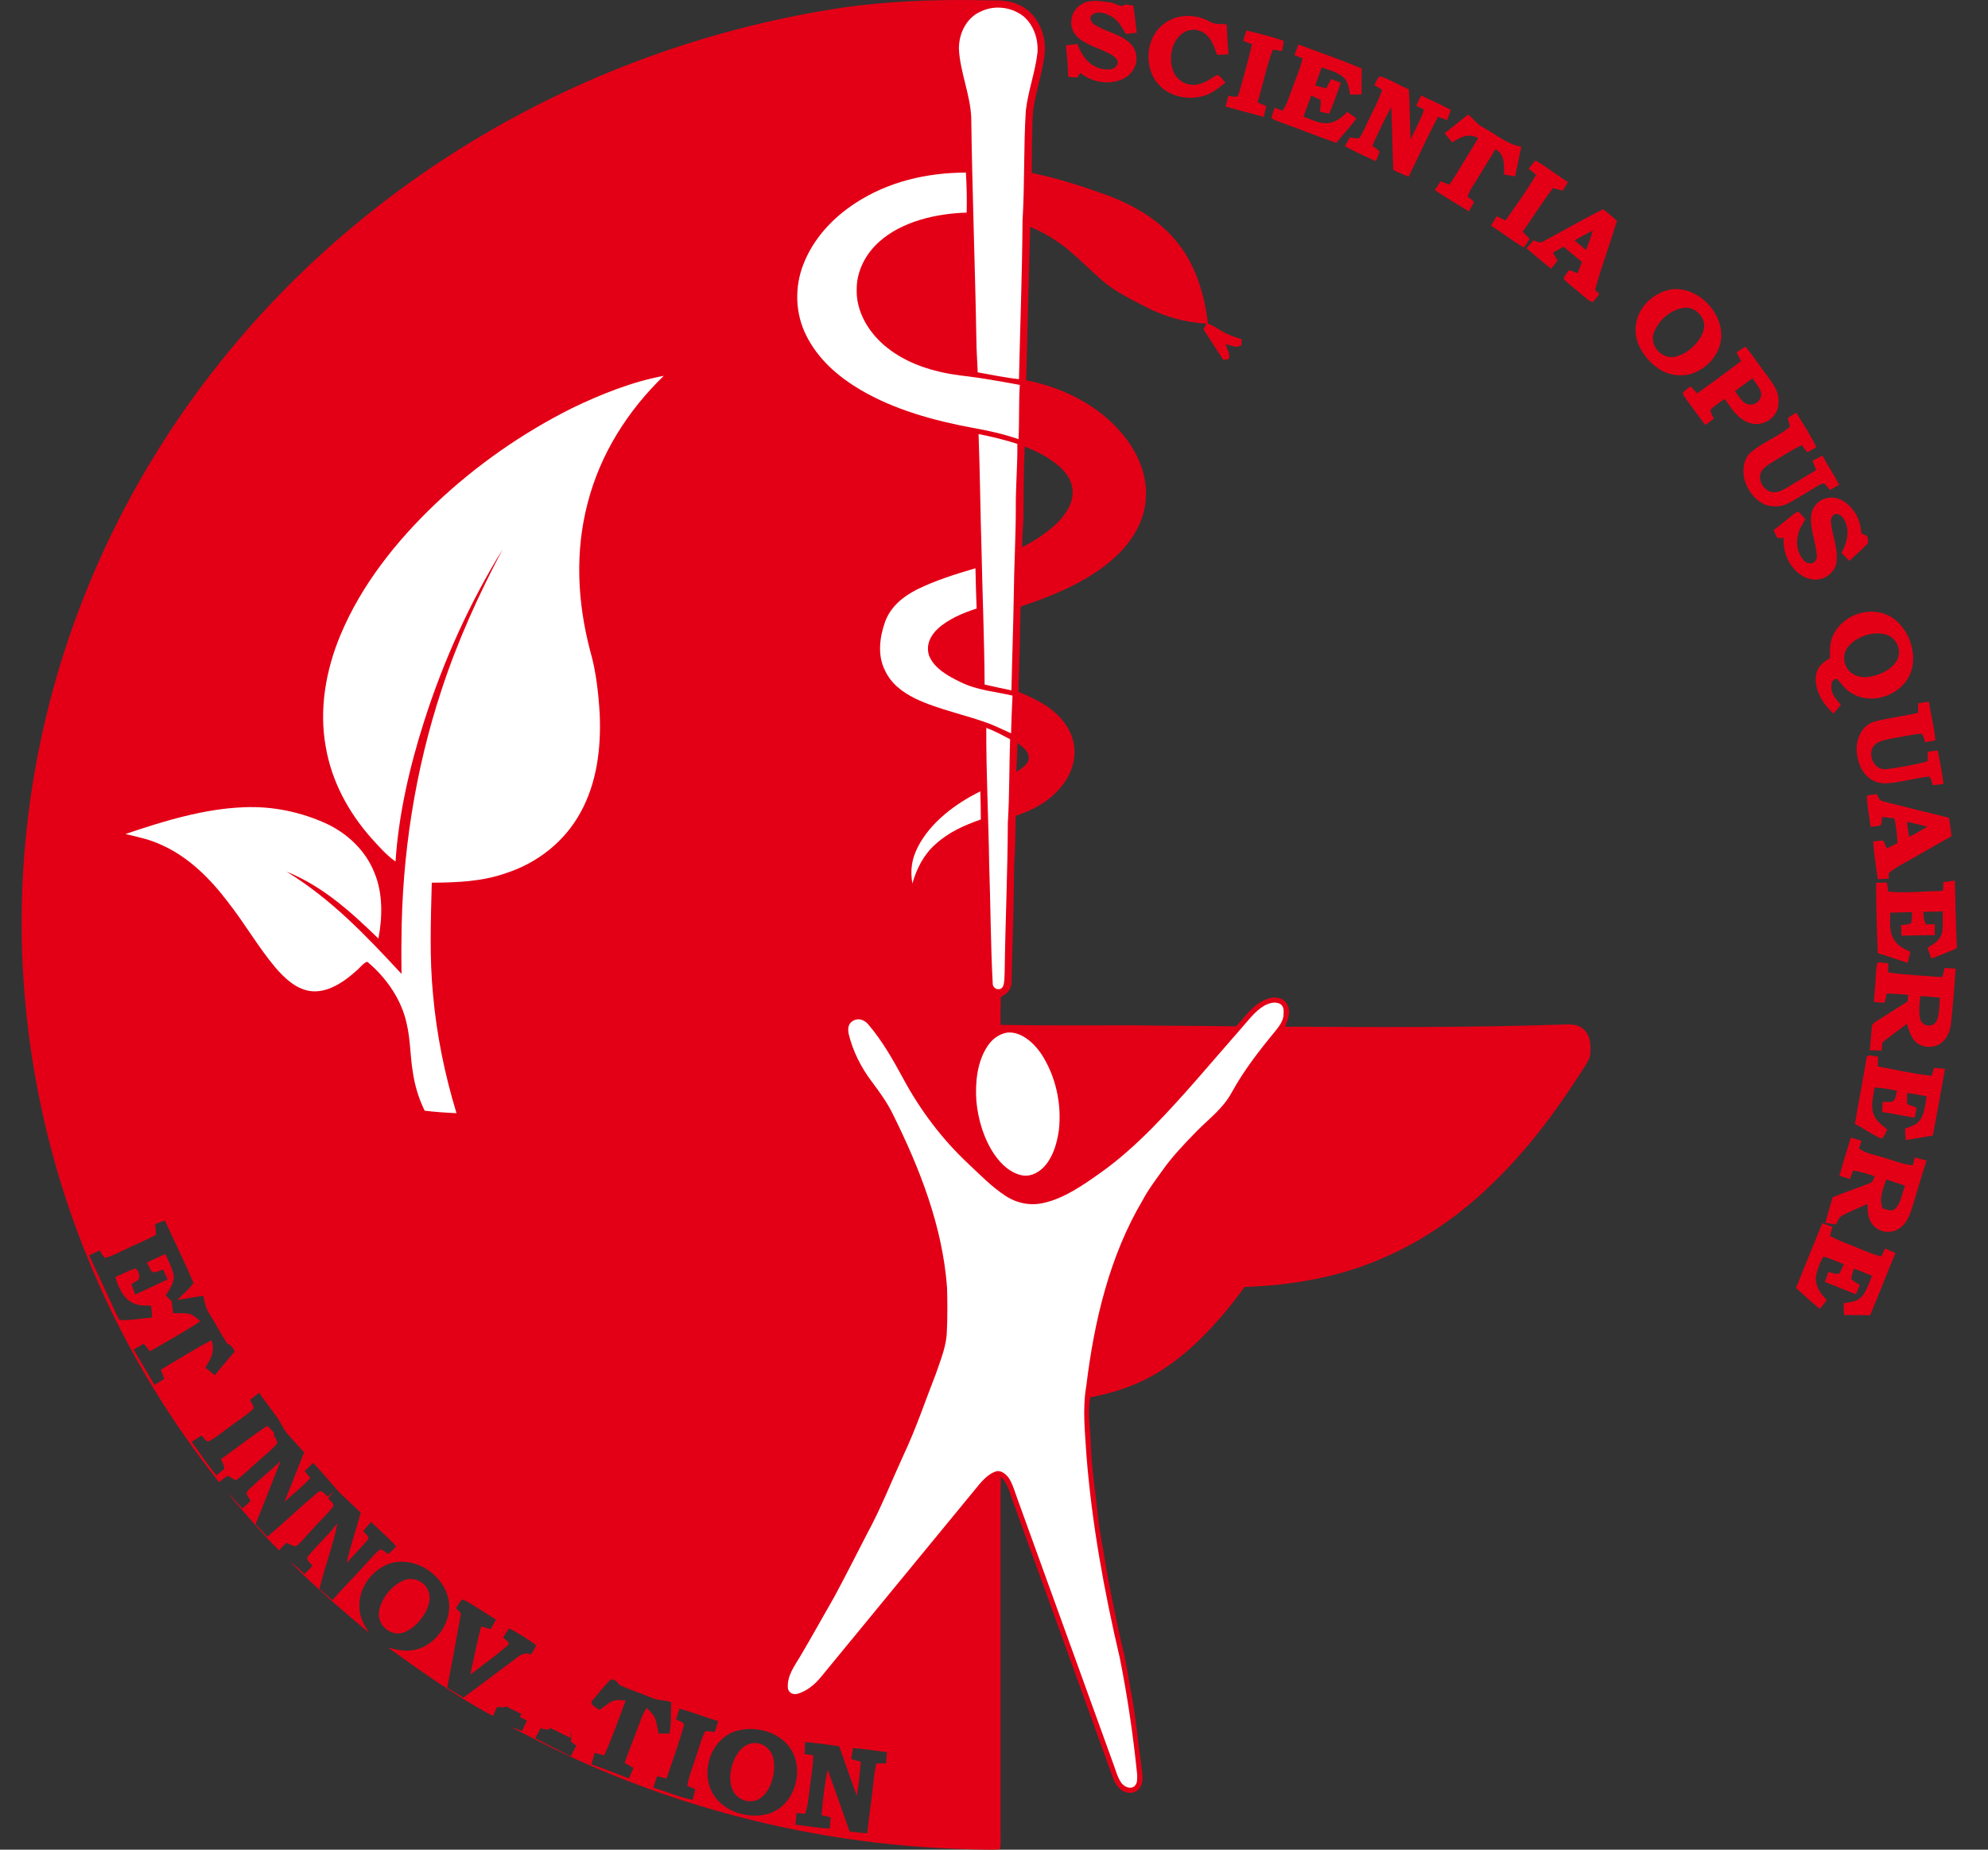 <?xml version="1.0" encoding="UTF-8"?> <svg xmlns="http://www.w3.org/2000/svg" width="43" height="40" viewBox="0 0 43 40" fill="none"><rect x="0" y="0" width="43" height="40" fill="#333333" stroke="none"/><g clip-path="url(#clip0_278_5668)"><path d="M34.252 22.257C34.111 22.132 33.953 22.156 33.779 22.157C31.781 22.224 29.788 22.214 27.796 22.202C27.864 22.033 27.936 21.855 27.822 21.687C27.706 21.536 27.503 21.554 27.348 21.626C27.076 21.756 26.937 21.983 26.736 22.195C26.013 22.181 25.29 22.188 24.567 22.173C23.591 22.172 22.617 22.181 21.643 22.164C21.64 21.963 21.64 21.762 21.646 21.561C21.785 21.49 21.875 21.402 21.879 21.238C21.903 20.378 21.927 19.519 21.938 18.658C21.966 18.32 21.96 17.983 21.968 17.645C22.301 17.528 22.608 17.382 22.855 17.124C23.093 16.884 23.258 16.56 23.24 16.215C23.224 15.888 23.051 15.609 22.808 15.399C22.575 15.197 22.309 15.081 22.029 14.96C22.05 14.346 22.065 13.731 22.075 13.117C22.856 12.858 23.7 12.508 24.274 11.896C24.544 11.598 24.742 11.24 24.78 10.833C24.831 10.337 24.645 9.86 24.346 9.472C23.828 8.796 23.021 8.385 22.197 8.224C22.224 7.11 22.253 6.02 22.283 4.906C22.635 5.05 22.955 5.259 23.236 5.514C23.437 5.69 23.626 5.879 23.828 6.055C24.093 6.29 24.437 6.458 24.751 6.622C25.175 6.845 25.617 6.97 26.095 7C26.073 7.041 26.052 7.082 26.031 7.123C26.174 7.342 26.315 7.562 26.458 7.781C26.494 7.778 26.531 7.774 26.568 7.769C26.631 7.679 26.535 7.534 26.512 7.443C26.626 7.463 26.745 7.543 26.851 7.461C26.858 7.422 26.859 7.38 26.855 7.337C26.695 7.284 26.54 7.235 26.398 7.142C26.312 7.087 26.223 7.035 26.128 6.998C26.053 6.381 25.873 5.754 25.479 5.262C25.07 4.73 24.432 4.384 23.808 4.173C23.319 3.997 22.824 3.843 22.315 3.741C22.323 3.293 22.317 2.844 22.345 2.397C22.402 1.967 22.564 1.542 22.6 1.108C22.621 0.705 22.42 0.273 22.039 0.105C21.834 0.005 21.628 0.007 21.405 0.008C20.202 -0.021 18.979 0.026 17.793 0.234C14.999 0.712 12.303 1.736 9.904 3.247C8.444 4.168 7.092 5.269 5.903 6.522C4.155 8.362 2.756 10.529 1.822 12.891C0.79 15.489 0.332 18.308 0.503 21.099C0.642 23.424 1.211 25.719 2.168 27.841C2.844 29.348 3.714 30.762 4.74 32.055C4.799 32.007 4.858 31.955 4.923 31.915C4.984 31.944 5.039 31.983 5.101 32.012C5.272 31.9 5.413 31.742 5.571 31.612C5.709 31.48 5.869 31.365 5.992 31.22C6.005 31.155 5.954 31.101 5.926 31.047C5.926 31.025 5.926 31.003 5.927 30.981C5.879 30.932 5.831 30.883 5.782 30.834C5.439 31.061 5.113 31.316 4.779 31.557C4.813 31.622 4.845 31.685 4.853 31.759C4.802 31.813 4.739 31.858 4.681 31.905C4.487 31.675 4.32 31.423 4.145 31.179C4.218 31.136 4.288 31.089 4.36 31.044C4.403 31.083 4.445 31.172 4.51 31.173C4.689 31.08 4.844 30.938 5.011 30.824C5.167 30.704 5.34 30.6 5.482 30.464C5.496 30.399 5.432 30.331 5.407 30.274C5.473 30.222 5.538 30.171 5.603 30.12C5.729 30.288 5.849 30.46 5.977 30.627C6.074 30.752 6.118 30.897 6.224 31.015C6.343 31.146 6.461 31.278 6.579 31.41C6.433 31.766 6.297 32.126 6.152 32.482C6.336 32.303 6.542 32.156 6.711 31.963C6.671 31.912 6.63 31.862 6.59 31.811C6.653 31.754 6.714 31.696 6.773 31.635C6.959 31.829 7.13 32.036 7.307 32.238C7.465 32.404 7.643 32.549 7.803 32.714C7.703 33.078 7.576 33.437 7.497 33.807C7.647 33.622 7.828 33.462 7.971 33.272C7.968 33.207 7.895 33.16 7.857 33.112C7.909 33.041 7.968 32.977 8.028 32.913C8.209 33.09 8.399 33.255 8.572 33.44C8.515 33.497 8.458 33.553 8.401 33.61C8.345 33.577 8.284 33.502 8.215 33.511C8.111 33.594 8.024 33.7 7.934 33.798C7.69 34.07 7.432 34.328 7.189 34.602C7.096 34.522 7.003 34.443 6.909 34.363C7.02 33.885 7.208 33.421 7.298 32.939C7.11 33.196 6.86 33.406 6.664 33.657C6.599 33.728 6.727 33.803 6.759 33.862C6.702 33.923 6.644 33.982 6.587 34.042C6.489 33.946 6.386 33.854 6.276 33.771C6.813 34.322 7.396 34.816 7.983 35.311C7.876 35.135 7.774 34.976 7.774 34.762C7.742 34.255 8.199 33.748 8.715 33.774C9.194 33.782 9.666 34.187 9.714 34.671C9.753 35.13 9.397 35.603 8.944 35.685C8.755 35.716 8.577 35.678 8.395 35.629C9.123 36.154 9.872 36.689 10.664 37.11C10.692 37.045 10.721 36.98 10.749 36.915C10.848 36.915 10.92 36.945 10.995 36.864C11.366 36.524 11.745 36.192 12.111 35.846C12.239 35.904 12.367 35.96 12.491 36.026C12.437 36.57 12.388 37.116 12.348 37.661C12.387 37.691 12.427 37.721 12.466 37.751C12.424 37.827 12.384 37.904 12.345 37.981C12.088 37.85 11.83 37.725 11.576 37.589C11.616 37.517 11.654 37.445 11.694 37.373C11.759 37.396 11.822 37.405 11.882 37.4C11.906 37.31 11.911 37.211 11.917 37.117C11.758 37.041 11.598 36.964 11.438 36.889C11.36 36.961 11.286 37.03 11.244 37.13C11.295 37.156 11.346 37.182 11.398 37.209C11.362 37.283 11.327 37.358 11.291 37.433C11.215 37.404 11.139 37.375 11.06 37.354C11.349 37.492 11.629 37.649 11.917 37.788C14.754 39.171 17.89 39.927 21.044 39.993C21.237 39.995 21.433 40.009 21.625 39.993C21.659 39.871 21.637 39.728 21.642 39.602C21.641 37.204 21.642 34.807 21.642 32.41C21.641 32.252 21.641 32.095 21.648 31.937C21.803 32.084 21.831 32.264 21.905 32.455C22.602 34.382 23.302 36.309 23.998 38.237C24.061 38.4 24.101 38.594 24.249 38.702C24.369 38.802 24.573 38.799 24.659 38.654C24.757 38.499 24.695 38.324 24.682 38.154C24.611 37.626 24.563 37.093 24.461 36.571C24.399 36.238 24.355 35.904 24.266 35.576C24.135 34.974 24.002 34.374 23.904 33.766C23.856 33.452 23.785 33.143 23.754 32.826C23.702 32.307 23.616 31.803 23.596 31.279C23.589 30.913 23.517 30.584 23.581 30.218C24.131 30.116 24.659 29.933 25.131 29.628C25.836 29.177 26.431 28.503 26.921 27.831C27.948 27.796 28.955 27.623 29.901 27.211C30.79 26.832 31.604 26.258 32.293 25.583C33.034 24.867 33.641 24.056 34.196 23.19C34.267 23.074 34.367 22.949 34.396 22.814C34.411 22.62 34.41 22.396 34.252 22.257H34.252ZM22.135 11.239C22.143 10.712 22.14 10.183 22.164 9.656C22.374 9.744 22.579 9.832 22.762 9.97C22.97 10.108 23.191 10.343 23.199 10.606C23.22 10.869 23.064 11.099 22.894 11.284C22.662 11.508 22.397 11.69 22.108 11.833C22.109 11.635 22.121 11.437 22.135 11.239ZM22.009 16.065C22.112 16.152 22.258 16.242 22.251 16.396C22.244 16.541 22.085 16.621 21.98 16.694C21.993 16.484 22.003 16.275 22.009 16.065ZM4.645 29.74C4.578 29.683 4.509 29.628 4.44 29.574C4.562 29.384 4.66 29.215 4.571 28.983C4.199 29.181 3.84 29.405 3.479 29.621C3.505 29.687 3.531 29.754 3.552 29.822C3.481 29.864 3.41 29.906 3.34 29.948C3.19 29.694 3.042 29.438 2.89 29.184C2.963 29.144 3.035 29.102 3.107 29.059C3.154 29.112 3.2 29.166 3.243 29.223C3.607 29.009 3.982 28.807 4.333 28.572C4.261 28.516 4.18 28.429 4.088 28.411C3.976 28.393 3.859 28.399 3.746 28.398C3.734 28.312 3.723 28.226 3.711 28.139C3.668 28.097 3.625 28.055 3.583 28.013C3.657 27.896 3.76 27.759 3.76 27.615C3.742 27.444 3.645 27.274 3.574 27.119C3.442 27.181 3.308 27.241 3.175 27.303C3.209 27.369 3.241 27.436 3.282 27.498C3.35 27.545 3.458 27.471 3.529 27.454C3.561 27.526 3.593 27.596 3.625 27.667C3.393 27.78 3.158 27.887 2.924 27.995C2.897 27.919 2.869 27.845 2.842 27.769C2.894 27.733 2.976 27.706 3.01 27.652C3.024 27.58 2.994 27.477 2.934 27.431C2.782 27.474 2.64 27.555 2.495 27.616C2.554 27.823 2.662 28.077 2.869 28.174C2.997 28.245 3.126 28.229 3.269 28.237C3.275 28.322 3.284 28.407 3.294 28.492C3.061 28.511 2.821 28.557 2.586 28.546C2.496 28.404 2.439 28.241 2.365 28.09C2.221 27.774 2.069 27.463 1.928 27.146C2.005 27.112 2.081 27.077 2.155 27.039C2.189 27.094 2.222 27.151 2.262 27.203C2.438 27.168 2.6 27.062 2.766 26.993C2.966 26.892 3.183 26.815 3.375 26.699C3.374 26.624 3.362 26.548 3.354 26.473C3.425 26.446 3.494 26.418 3.566 26.393C3.771 26.843 3.994 27.29 4.185 27.746C4.092 27.884 3.949 27.989 3.837 28.111C4.024 28.082 4.211 28.049 4.399 28.022C4.422 28.161 4.453 28.294 4.53 28.413C4.664 28.625 4.779 28.848 4.917 29.058C5.01 29.093 5.034 29.146 5.079 29.229C4.929 29.395 4.787 29.567 4.645 29.74ZM11.486 35.779C11.294 35.709 11.206 35.839 11.063 35.936C10.716 36.194 10.372 36.456 10.025 36.712C9.907 36.643 9.789 36.573 9.673 36.499C9.775 35.964 9.876 35.428 9.97 34.892C9.934 34.852 9.898 34.812 9.861 34.772C9.906 34.728 9.954 34.593 10.021 34.591C10.265 34.717 10.493 34.883 10.73 35.026C10.69 35.095 10.649 35.163 10.609 35.232C10.541 35.213 10.473 35.193 10.407 35.172C10.317 35.515 10.249 35.865 10.173 36.212C10.445 36.006 10.726 35.804 10.983 35.58C11.053 35.524 10.915 35.449 10.883 35.414C10.924 35.348 10.961 35.268 11.02 35.216C11.211 35.319 11.426 35.45 11.6 35.579C11.568 35.648 11.526 35.714 11.486 35.779ZM13.858 37.198C13.747 37.508 13.618 37.812 13.511 38.124C13.575 38.159 13.639 38.194 13.702 38.231C13.669 38.307 13.637 38.384 13.604 38.46C13.333 38.357 13.065 38.247 12.79 38.155C12.816 38.072 12.843 37.99 12.864 37.906C12.932 37.925 13 37.943 13.068 37.961C13.245 37.576 13.384 37.17 13.533 36.773C13.444 36.769 13.339 36.753 13.255 36.785C13.151 36.829 13.063 36.922 12.964 36.976C12.894 36.923 12.721 36.857 12.829 36.757C12.95 36.617 13.061 36.465 13.193 36.336C13.271 36.273 13.365 36.388 13.41 36.446C13.646 36.546 13.889 36.63 14.126 36.727C14.253 36.779 14.39 36.761 14.519 36.812C14.504 37.043 14.528 37.262 14.48 37.49C14.402 37.489 14.324 37.489 14.247 37.489C14.22 37.371 14.203 37.245 14.158 37.134C14.116 37.059 14.045 36.996 13.986 36.934C13.936 37.018 13.891 37.104 13.858 37.198ZM15.068 37.951C14.998 38.181 14.905 38.386 14.865 38.62C14.924 38.644 14.982 38.669 15.041 38.693C15.021 38.77 15.002 38.846 14.981 38.923C14.691 38.865 14.414 38.744 14.13 38.658C14.159 38.575 14.187 38.494 14.214 38.411C14.281 38.427 14.348 38.445 14.415 38.463C14.546 38.092 14.676 37.716 14.786 37.338C14.829 37.238 14.682 37.222 14.624 37.185C14.647 37.105 14.67 37.027 14.7 36.949C14.98 37.028 15.253 37.136 15.533 37.22C15.508 37.299 15.484 37.377 15.462 37.456C15.401 37.456 15.293 37.418 15.245 37.453C15.168 37.61 15.126 37.787 15.068 37.951ZM16.62 39.224C16.21 39.34 15.69 39.197 15.445 38.832C15.124 38.352 15.365 37.602 15.927 37.432C16.354 37.308 16.899 37.46 17.128 37.862C17.398 38.343 17.167 39.06 16.62 39.224ZM19.167 38.133C19.096 38.135 19.025 38.136 18.954 38.138C18.933 38.248 18.911 38.358 18.9 38.47C18.862 38.863 18.799 39.254 18.757 39.646C18.63 39.637 18.503 39.624 18.377 39.608C18.219 39.161 18.064 38.714 17.902 38.269C17.835 38.588 17.796 38.928 17.771 39.253C17.837 39.27 17.903 39.286 17.968 39.302C17.962 39.382 17.954 39.462 17.947 39.543C17.697 39.534 17.453 39.488 17.206 39.46C17.213 39.376 17.221 39.292 17.229 39.207C17.29 39.214 17.351 39.22 17.412 39.225C17.482 39.046 17.489 38.864 17.514 38.675C17.542 38.435 17.589 38.201 17.589 37.958C17.527 37.95 17.464 37.943 17.402 37.934C17.408 37.847 17.412 37.759 17.414 37.672C17.662 37.696 17.907 37.727 18.153 37.765C18.278 38.123 18.404 38.48 18.532 38.836C18.574 38.592 18.597 38.346 18.62 38.1C18.55 38.079 18.48 38.059 18.41 38.039C18.422 37.959 18.436 37.881 18.452 37.802C18.698 37.821 18.941 37.858 19.184 37.892C19.179 37.972 19.173 38.053 19.167 38.133Z" fill="#E30016"></path><path d="M16.218 37.709C16.074 37.749 15.959 37.892 15.895 38.021C15.796 38.239 15.746 38.51 15.859 38.733C15.962 38.932 16.224 39.016 16.42 38.904C16.585 38.805 16.683 38.601 16.722 38.419C16.756 38.231 16.77 38.015 16.646 37.855C16.544 37.722 16.381 37.663 16.218 37.709Z" fill="#E30016"></path><path d="M24.019 0.052C24.141 0.065 24.237 0.184 24.346 0.095C24.402 0.103 24.458 0.112 24.514 0.121C24.543 0.317 24.565 0.513 24.588 0.71C24.508 0.717 24.428 0.725 24.348 0.732C24.26 0.575 24.185 0.431 24.019 0.344C23.914 0.287 23.739 0.23 23.636 0.313C23.544 0.356 23.593 0.479 23.66 0.523C23.872 0.668 24.146 0.715 24.359 0.865C24.488 0.952 24.576 1.084 24.582 1.242C24.593 1.448 24.459 1.633 24.275 1.714C23.972 1.841 23.623 1.782 23.369 1.578C23.347 1.61 23.324 1.643 23.302 1.676C23.237 1.672 23.172 1.668 23.107 1.664C23.097 1.437 23.077 1.208 23.059 0.981C23.14 0.971 23.221 0.961 23.302 0.951C23.395 1.192 23.532 1.399 23.791 1.48C23.895 1.514 24.089 1.527 24.154 1.418C24.214 1.323 24.142 1.254 24.069 1.201C23.83 1.048 23.479 0.988 23.277 0.77C23.098 0.571 23.153 0.237 23.381 0.1C23.567 -0.03 23.809 0.03 24.019 0.052Z" fill="#E30016"></path><path d="M22.15 0.363C22.367 0.557 22.461 0.855 22.44 1.141C22.392 1.565 22.234 1.975 22.188 2.397C22.138 3.187 22.166 3.981 22.117 4.771C22.11 5.914 22.065 7.055 22.04 8.199C21.74 8.169 21.444 8.104 21.147 8.052C21.14 7.817 21.12 7.584 21.119 7.348C21.091 5.75 21.029 4.152 21.008 2.554C20.992 2.06 20.767 1.561 20.741 1.062C20.736 0.726 20.904 0.378 21.224 0.244C21.526 0.103 21.894 0.153 22.15 0.363Z" fill="white"></path><path d="M26.158 0.464C26.28 0.539 26.397 0.509 26.534 0.529C26.541 0.745 26.555 0.96 26.571 1.175C26.489 1.179 26.406 1.182 26.324 1.186C26.262 1.018 26.217 0.848 26.069 0.733C25.931 0.621 25.724 0.612 25.58 0.72C25.341 0.887 25.274 1.253 25.37 1.518C25.44 1.742 25.694 1.884 25.921 1.822C26.084 1.789 26.191 1.693 26.331 1.617C26.401 1.65 26.453 1.733 26.507 1.786C26.358 1.901 26.199 2.036 26.013 2.08C25.706 2.162 25.345 2.097 25.108 1.877C24.764 1.562 24.753 0.952 25.067 0.613C25.343 0.309 25.808 0.268 26.158 0.464Z" fill="#E30016"></path><path d="M26.962 0.66C27.23 0.725 27.507 0.792 27.767 0.883C27.758 0.957 27.745 1.031 27.732 1.104C27.664 1.094 27.598 1.084 27.531 1.074C27.392 1.444 27.314 1.836 27.201 2.214C27.265 2.241 27.328 2.269 27.392 2.297C27.37 2.374 27.351 2.45 27.336 2.528C27.06 2.454 26.785 2.378 26.509 2.305C26.53 2.228 26.551 2.15 26.568 2.072C26.623 2.082 26.678 2.09 26.734 2.097C26.796 2.074 26.799 2.001 26.82 1.947C26.907 1.616 27.005 1.289 27.082 0.956C27.016 0.935 26.953 0.91 26.89 0.881C26.913 0.807 26.933 0.731 26.962 0.66Z" fill="#E30016"></path><path d="M28.085 0.962C28.541 1.134 29.006 1.291 29.454 1.483C29.45 1.669 29.45 1.856 29.451 2.041C29.369 2.043 29.287 2.045 29.204 2.047C29.172 1.908 29.168 1.779 29.061 1.673C28.93 1.559 28.747 1.512 28.586 1.459C28.54 1.589 28.494 1.718 28.448 1.849C28.528 1.868 28.606 1.89 28.684 1.913C28.72 1.845 28.756 1.778 28.793 1.711C28.863 1.737 28.933 1.764 29.002 1.791C28.919 2.011 28.847 2.238 28.752 2.454C28.682 2.45 28.615 2.429 28.548 2.411C28.558 2.331 28.572 2.247 28.567 2.167C28.501 2.127 28.433 2.098 28.362 2.067C28.304 2.217 28.251 2.369 28.197 2.521C28.357 2.586 28.547 2.677 28.723 2.664C28.903 2.644 29.019 2.538 29.145 2.419C29.209 2.468 29.274 2.516 29.341 2.563C29.202 2.744 29.048 2.912 28.905 3.09C28.496 2.947 28.094 2.786 27.687 2.64C27.626 2.615 27.553 2.596 27.502 2.552C27.519 2.475 27.545 2.402 27.572 2.329C27.627 2.351 27.682 2.374 27.737 2.397C27.844 2.247 27.884 2.083 27.95 1.914C28.027 1.696 28.124 1.49 28.174 1.263C28.116 1.239 28.058 1.215 28 1.192C28.028 1.115 28.055 1.039 28.085 0.962Z" fill="#E30016"></path><path d="M29.853 1.651C30.068 1.717 30.263 1.846 30.471 1.931C30.498 2.29 30.489 2.65 30.512 3.009C30.613 2.796 30.728 2.596 30.801 2.371C30.744 2.342 30.688 2.313 30.631 2.284C30.667 2.211 30.703 2.138 30.738 2.064C30.951 2.17 31.173 2.261 31.38 2.377C31.358 2.453 31.327 2.527 31.298 2.6C31.234 2.575 31.17 2.55 31.106 2.525C30.875 2.947 30.682 3.391 30.468 3.823C30.355 3.778 30.244 3.729 30.136 3.673C30.117 3.221 30.115 2.768 30.092 2.317C29.938 2.586 29.816 2.873 29.682 3.152C29.738 3.195 29.797 3.222 29.839 3.281C29.818 3.351 29.787 3.418 29.759 3.485C29.532 3.384 29.307 3.281 29.09 3.16C29.126 3.096 29.162 3.032 29.198 2.968C29.263 2.984 29.328 2.992 29.392 2.993C29.468 2.909 29.509 2.782 29.561 2.682C29.671 2.436 29.817 2.197 29.894 1.94C29.838 1.906 29.782 1.872 29.726 1.839C29.764 1.789 29.792 1.673 29.853 1.651Z" fill="#E30016"></path><path d="M31.755 2.477C31.872 2.569 31.947 2.69 32.085 2.758C32.364 2.91 32.583 3.113 32.905 3.174C32.862 3.388 32.818 3.602 32.773 3.815C32.692 3.801 32.612 3.788 32.532 3.775C32.531 3.563 32.557 3.347 32.348 3.223C32.226 3.423 32.102 3.624 31.98 3.825C31.894 3.967 31.797 4.093 31.743 4.252C31.791 4.287 31.842 4.322 31.882 4.366C31.851 4.438 31.808 4.504 31.769 4.571C31.526 4.415 31.272 4.276 31.036 4.11C31.077 4.047 31.118 3.984 31.159 3.921C31.223 3.946 31.287 3.971 31.352 3.995C31.567 3.664 31.768 3.323 31.974 2.987C31.763 2.871 31.591 2.962 31.41 3.081C31.355 3.014 31.301 2.947 31.247 2.881C31.419 2.75 31.584 2.609 31.755 2.477Z" fill="#E30016"></path><path d="M33.213 3.472C33.456 3.609 33.676 3.789 33.913 3.939C33.878 4.001 33.842 4.063 33.8 4.12C33.73 4.114 33.663 4.082 33.594 4.068C33.356 4.367 33.161 4.702 32.933 5.01C32.986 5.06 33.036 5.112 33.085 5.166C33.044 5.228 33.003 5.291 32.962 5.353C32.715 5.209 32.49 5.032 32.248 4.879C32.291 4.813 32.333 4.746 32.372 4.677C32.437 4.704 32.501 4.736 32.563 4.769C32.787 4.443 33.028 4.123 33.225 3.78C33.172 3.736 33.12 3.692 33.066 3.649C33.113 3.59 33.16 3.527 33.213 3.472Z" fill="#E30016"></path><path d="M20.892 3.732C20.911 4.021 20.915 4.309 20.909 4.598C20.262 4.616 19.511 4.784 19.017 5.228C18.723 5.489 18.526 5.866 18.53 6.264C18.521 6.634 18.682 6.985 18.919 7.261C19.25 7.646 19.738 7.89 20.224 8.014C20.586 8.115 20.948 8.132 21.316 8.194C21.563 8.236 21.811 8.276 22.058 8.324C22.033 8.715 22.051 9.107 22.03 9.497C21.707 9.385 21.375 9.312 21.039 9.252C20.202 9.097 19.348 8.863 18.609 8.429C18.121 8.139 17.695 7.769 17.438 7.253C17.199 6.777 17.183 6.207 17.378 5.713C17.594 5.16 18.007 4.715 18.499 4.394C19.215 3.926 20.044 3.735 20.892 3.732Z" fill="white"></path><path d="M34.974 4.773C34.874 4.69 34.777 4.603 34.675 4.524C34.244 4.741 33.825 4.984 33.399 5.21C33.311 5.264 33.258 5.234 33.171 5.197C33.12 5.255 33.069 5.312 33.018 5.37C33.193 5.52 33.37 5.668 33.551 5.812C33.598 5.753 33.645 5.695 33.691 5.636C33.655 5.58 33.621 5.523 33.591 5.463C33.667 5.421 33.744 5.378 33.82 5.335C33.953 5.445 34.085 5.556 34.218 5.666C34.187 5.747 34.156 5.827 34.125 5.908C34.063 5.885 34.001 5.863 33.938 5.84C33.899 5.9 33.834 5.962 33.823 6.034C33.949 6.167 34.105 6.27 34.24 6.393C34.303 6.441 34.371 6.516 34.45 6.532C34.502 6.479 34.548 6.418 34.592 6.36C34.562 6.33 34.533 6.299 34.502 6.268C34.637 5.764 34.826 5.274 34.974 4.773ZM34.306 5.405C34.222 5.338 34.14 5.269 34.059 5.201C34.186 5.121 34.319 5.053 34.454 4.986C34.409 5.128 34.361 5.268 34.306 5.405Z" fill="#E30016"></path><path d="M14.358 8.127C13.577 8.883 12.985 9.815 12.712 10.874C12.433 11.933 12.489 13.028 12.767 14.081C12.894 14.519 12.944 14.991 12.972 15.446C13.002 16.176 12.913 16.926 12.555 17.573C12.213 18.198 11.629 18.659 10.956 18.878C10.427 19.066 9.893 19.084 9.339 19.089C9.319 19.89 9.288 20.708 9.366 21.506C9.444 22.378 9.619 23.236 9.874 24.073C9.644 24.062 9.414 24.048 9.185 24.019C9.053 23.746 8.971 23.475 8.928 23.175C8.871 22.828 8.878 22.483 8.797 22.14C8.686 21.615 8.353 21.139 7.945 20.799C7.859 20.819 7.778 20.941 7.705 20.996C7.439 21.237 7.068 21.492 6.69 21.429C6.389 21.377 6.148 21.146 5.956 20.923C5.584 20.48 5.292 19.967 4.932 19.509C4.549 19.004 4.084 18.536 3.498 18.274C3.246 18.154 2.983 18.1 2.714 18.036C3.53 17.759 4.418 17.487 5.283 17.457C5.899 17.431 6.514 17.56 7.072 17.817C7.522 18.03 7.915 18.403 8.098 18.873C8.284 19.312 8.273 19.836 8.185 20.296C7.577 19.71 6.992 19.173 6.196 18.848C7.17 19.445 7.915 20.231 8.685 21.061C8.683 20.818 8.679 20.575 8.684 20.332C8.691 18.496 8.977 16.655 9.553 14.912C9.897 13.86 10.355 12.857 10.871 11.88C10.154 13.046 9.589 14.298 9.173 15.601C8.861 16.577 8.622 17.608 8.555 18.632C8.357 18.491 8.196 18.306 8.03 18.123C7.534 17.563 7.173 16.893 7.046 16.151C6.898 15.337 7.048 14.489 7.364 13.733C7.817 12.647 8.569 11.706 9.414 10.899C10.289 10.07 11.288 9.37 12.366 8.83C12.994 8.526 13.67 8.256 14.358 8.127Z" fill="white"></path><path d="M21.166 9.387C21.45 9.444 21.73 9.509 22.005 9.6C22.011 10.057 21.968 10.511 21.972 10.968C21.972 11.604 21.934 12.237 21.928 12.872C21.917 13.558 21.891 14.243 21.877 14.929C21.683 14.889 21.49 14.849 21.297 14.804C21.292 13.841 21.25 12.88 21.231 11.918C21.204 11.074 21.198 10.231 21.166 9.387Z" fill="white"></path><path d="M21.099 12.289C21.104 12.579 21.113 12.87 21.124 13.16C20.83 13.256 20.513 13.385 20.283 13.598C20.12 13.749 20.023 13.957 20.096 14.18C20.211 14.462 20.52 14.627 20.781 14.753C21.144 14.931 21.513 14.952 21.9 15.043C21.887 15.315 21.876 15.586 21.869 15.859C21.73 15.794 21.591 15.73 21.45 15.67C20.927 15.464 20.312 15.353 19.801 15.108C19.522 14.97 19.278 14.79 19.143 14.501C18.976 14.175 19.025 13.784 19.143 13.45C19.261 13.122 19.531 12.901 19.834 12.748C20.235 12.55 20.67 12.415 21.099 12.289Z" fill="white"></path><path d="M21.333 15.741C21.51 15.804 21.681 15.899 21.848 15.986C21.828 16.59 21.836 17.195 21.799 17.799C21.795 18.871 21.745 19.937 21.731 21.01C21.724 21.116 21.734 21.24 21.692 21.338C21.625 21.439 21.485 21.389 21.473 21.284C21.427 20.419 21.426 19.569 21.396 18.703C21.382 17.718 21.329 16.726 21.333 15.741Z" fill="white"></path><path d="M21.204 17.114C21.21 17.317 21.216 17.519 21.215 17.722C20.857 17.846 20.519 17.997 20.236 18.255C19.978 18.484 19.829 18.779 19.734 19.107C19.687 18.814 19.718 18.585 19.851 18.32C20.123 17.783 20.674 17.373 21.204 17.114Z" fill="white"></path><path d="M27.694 21.714C27.779 21.765 27.766 21.876 27.762 21.961C27.749 22.095 27.659 22.204 27.579 22.305C27.231 22.727 26.904 23.148 26.64 23.628C26.456 23.968 26.153 24.192 25.887 24.46C25.622 24.732 25.348 25.016 25.131 25.328C24.986 25.532 24.835 25.727 24.719 25.949C23.999 27.158 23.665 28.581 23.497 29.967C23.408 30.49 23.471 30.982 23.502 31.505C23.621 32.975 23.883 34.411 24.219 35.846C24.387 36.684 24.511 37.53 24.597 38.381C24.597 38.465 24.608 38.562 24.54 38.625C24.446 38.705 24.32 38.639 24.254 38.556C24.172 38.436 24.132 38.282 24.082 38.147C23.393 36.243 22.703 34.339 22.014 32.434C21.957 32.284 21.915 32.118 21.832 31.981C21.776 31.895 21.678 31.804 21.568 31.813C21.361 31.865 21.21 32.064 21.082 32.221C19.974 33.57 18.864 34.917 17.757 36.266C17.627 36.426 17.452 36.571 17.251 36.629C17.147 36.66 17.038 36.596 17.04 36.481C17.03 36.232 17.187 36.023 17.308 35.821C17.562 35.393 17.801 34.957 18.049 34.527C18.289 34.082 18.515 33.632 18.747 33.183C19.051 32.626 19.284 32.03 19.549 31.453C19.818 30.883 20.015 30.289 20.246 29.701C20.345 29.407 20.474 29.104 20.48 28.794C20.495 28.479 20.494 28.156 20.484 27.84C20.387 26.523 19.897 25.272 19.315 24.1C19.19 23.841 19.023 23.614 18.852 23.385C18.622 23.079 18.448 22.734 18.357 22.36C18.334 22.245 18.344 22.13 18.459 22.071C18.573 22.007 18.699 22.059 18.779 22.151C19.087 22.514 19.311 22.91 19.537 23.326C19.906 24.011 20.383 24.644 20.952 25.174C21.205 25.412 21.46 25.674 21.752 25.863C21.997 26.023 22.295 26.082 22.581 26.012C23.012 25.917 23.424 25.631 23.781 25.378C24.193 25.089 24.565 24.752 24.92 24.395C25.585 23.72 26.193 22.983 26.819 22.272C26.977 22.097 27.137 21.87 27.342 21.751C27.442 21.694 27.589 21.648 27.694 21.714Z" fill="white"></path><path d="M21.774 22.332C22.076 22.293 22.361 22.552 22.518 22.784C22.834 23.263 22.969 23.873 22.903 24.441C22.866 24.707 22.786 24.993 22.611 25.201C22.494 25.34 22.314 25.447 22.128 25.421C21.867 25.378 21.659 25.183 21.513 24.973C21.282 24.635 21.157 24.22 21.119 23.815C21.091 23.422 21.132 22.971 21.353 22.634C21.449 22.481 21.596 22.367 21.774 22.332Z" fill="white"></path><path d="M37.181 7.523C37.415 6.907 36.788 6.178 36.155 6.258C35.755 6.322 35.404 6.664 35.379 7.077C35.348 7.42 35.577 7.756 35.844 7.95C36.038 8.1 36.29 8.145 36.528 8.099C36.821 8.026 37.074 7.808 37.181 7.523ZM36.027 7.699C35.835 7.63 35.705 7.415 35.766 7.214C35.84 6.988 36.027 6.797 36.243 6.705C36.321 6.675 36.406 6.651 36.489 6.654C36.707 6.668 36.901 6.893 36.855 7.112C36.816 7.307 36.662 7.476 36.508 7.591C36.375 7.68 36.185 7.766 36.027 7.699Z" fill="#E30016"></path><path d="M38.467 8.706C38.49 8.447 38.33 8.282 38.194 8.084C38.044 7.89 37.91 7.684 37.755 7.495C37.688 7.533 37.625 7.578 37.561 7.621C37.593 7.684 37.626 7.746 37.661 7.807C37.35 8.046 37.03 8.277 36.711 8.506C36.663 8.455 36.614 8.405 36.566 8.355C36.511 8.398 36.453 8.438 36.404 8.486C36.393 8.538 36.447 8.592 36.472 8.634C36.61 8.819 36.746 9.007 36.884 9.192C36.947 9.146 37.009 9.1 37.071 9.054C37.045 8.995 36.99 8.923 37 8.857C37.09 8.769 37.201 8.699 37.304 8.626C37.456 8.834 37.582 9.062 37.844 9.147C38.132 9.248 38.477 9.021 38.467 8.706ZM37.527 8.458C37.653 8.365 37.781 8.273 37.906 8.179C37.971 8.272 38.051 8.37 38.089 8.476C38.126 8.642 37.963 8.787 37.803 8.742C37.681 8.708 37.599 8.554 37.527 8.458Z" fill="#E30016"></path><path d="M38.675 10.887C38.887 10.776 39.088 10.643 39.294 10.521C39.345 10.497 39.41 10.437 39.468 10.462C39.508 10.504 39.545 10.55 39.582 10.596C39.648 10.559 39.715 10.522 39.782 10.485C39.669 10.269 39.533 10.067 39.418 9.853C39.348 9.891 39.278 9.928 39.206 9.961C39.23 10.03 39.255 10.099 39.282 10.167C39.07 10.293 38.86 10.422 38.649 10.547C38.567 10.593 38.482 10.645 38.385 10.645C38.166 10.659 37.992 10.378 38.102 10.189C38.159 10.1 38.265 10.039 38.352 9.983C38.557 9.862 38.756 9.731 38.971 9.626C39.012 9.679 39.054 9.731 39.095 9.783C39.159 9.746 39.224 9.708 39.288 9.67C39.164 9.41 38.999 9.17 38.853 8.923C38.792 8.96 38.728 8.997 38.671 9.039C38.681 9.103 38.706 9.165 38.716 9.229C38.463 9.444 38.128 9.563 37.873 9.779C37.711 9.924 37.686 10.156 37.73 10.359C37.797 10.608 37.977 10.853 38.231 10.931C38.38 10.966 38.538 10.959 38.675 10.887Z" fill="#E30016"></path><path d="M39.594 12.402C39.681 12.319 39.725 12.221 39.727 12.1C39.746 11.805 39.626 11.564 39.601 11.282C39.597 11.221 39.634 11.129 39.701 11.115C39.816 11.105 39.886 11.221 39.926 11.313C40.005 11.543 39.939 11.751 39.831 11.956C39.888 12.014 39.945 12.073 40.001 12.132C40.134 11.998 40.291 11.88 40.41 11.734C40.404 11.687 40.397 11.639 40.387 11.592C40.345 11.573 40.302 11.553 40.26 11.534C40.246 11.362 40.206 11.199 40.103 11.058C39.991 10.901 39.809 10.75 39.605 10.762C39.386 10.758 39.199 10.932 39.174 11.149C39.143 11.447 39.294 11.766 39.298 12.048C39.28 12.177 39.163 12.216 39.056 12.155C38.902 12.027 38.84 11.793 38.882 11.601C38.907 11.46 38.977 11.347 39.05 11.227C39 11.169 38.948 11.103 38.886 11.058C38.702 11.18 38.54 11.336 38.362 11.467C38.39 11.524 38.417 11.579 38.445 11.635C38.49 11.634 38.535 11.633 38.58 11.632C38.561 11.971 38.712 12.3 39.012 12.469C39.2 12.57 39.439 12.557 39.594 12.402Z" fill="#E30016"></path><path d="M39.654 13.731C39.573 13.894 39.581 14.057 39.581 14.234C39.426 14.325 39.308 14.42 39.277 14.61C39.251 14.939 39.423 15.217 39.659 15.433C39.711 15.369 39.764 15.306 39.817 15.242C39.723 15.125 39.609 15.021 39.612 14.858C39.612 14.767 39.628 14.686 39.735 14.68C39.85 14.803 39.926 14.935 40.087 15.01C40.527 15.253 41.149 15.018 41.327 14.548C41.483 14.137 41.289 13.594 40.925 13.355C40.491 13.08 39.874 13.272 39.654 13.731ZM39.965 13.998C40.076 13.85 40.264 13.756 40.441 13.715C40.572 13.69 40.729 13.686 40.852 13.745C41.037 13.836 41.133 14.076 41.037 14.264C40.949 14.445 40.759 14.545 40.576 14.604C40.394 14.66 40.204 14.67 40.045 14.552C39.876 14.425 39.837 14.167 39.965 13.998Z" fill="#E30016"></path><path d="M40.561 15.601C40.306 15.66 40.168 15.924 40.159 16.17C40.154 16.398 40.231 16.661 40.412 16.81C40.514 16.901 40.644 16.939 40.779 16.941C41.1 16.927 41.413 16.825 41.73 16.793C41.773 16.844 41.786 16.918 41.807 16.98C41.883 16.971 41.959 16.962 42.036 16.953C42.012 16.708 41.957 16.47 41.913 16.229C41.84 16.238 41.768 16.247 41.696 16.255C41.696 16.323 41.697 16.391 41.697 16.46C41.415 16.544 41.116 16.588 40.825 16.631C40.559 16.682 40.384 16.351 40.522 16.14C40.597 16.031 40.77 16.002 40.891 15.975C41.111 15.943 41.33 15.883 41.551 15.867C41.614 15.895 41.616 15.997 41.642 16.052C41.715 16.039 41.788 16.025 41.861 16.012C41.837 15.729 41.767 15.456 41.721 15.176C41.644 15.186 41.566 15.194 41.49 15.21C41.486 15.278 41.488 15.348 41.488 15.416C41.181 15.486 40.866 15.522 40.561 15.601Z" fill="#E30016"></path><path d="M40.598 17.175C40.528 17.185 40.445 17.183 40.381 17.213C40.384 17.432 40.433 17.661 40.46 17.88C40.529 17.873 40.599 17.867 40.668 17.854C40.711 17.811 40.697 17.723 40.71 17.666C40.798 17.678 40.887 17.689 40.976 17.698C41.014 17.876 41.035 18.052 41.041 18.234C40.964 18.272 40.887 18.31 40.809 18.348C40.787 18.29 40.763 18.232 40.736 18.177C40.663 18.183 40.59 18.19 40.516 18.195C40.533 18.472 40.579 18.741 40.616 19.014C40.695 19.01 40.775 19.005 40.854 19V18.876C40.944 18.811 41.035 18.747 41.133 18.693C41.494 18.494 41.849 18.284 42.21 18.085C42.196 17.951 42.179 17.818 42.157 17.685C41.685 17.566 41.21 17.454 40.74 17.334C40.646 17.313 40.636 17.253 40.598 17.175ZM41.686 17.876C41.557 17.955 41.428 18.031 41.292 18.099C41.277 17.99 41.261 17.881 41.246 17.772C41.393 17.803 41.54 17.84 41.686 17.876Z" fill="#E30016"></path><path d="M42.027 19.265C41.636 19.274 41.236 19.316 40.845 19.284C40.834 19.218 40.823 19.152 40.813 19.085C40.735 19.088 40.658 19.091 40.58 19.093C40.578 19.601 40.595 20.107 40.616 20.613C40.834 20.676 41.045 20.755 41.262 20.822C41.28 20.743 41.3 20.663 41.321 20.584C41.193 20.521 41.073 20.472 40.987 20.351C40.853 20.176 40.886 19.943 40.886 19.737C41.043 19.732 41.2 19.728 41.358 19.726C41.351 19.805 41.362 19.898 41.33 19.971C41.263 19.994 41.188 19.998 41.119 20.008C41.123 20.083 41.126 20.158 41.13 20.234C41.369 20.23 41.609 20.224 41.848 20.222C41.848 20.143 41.849 20.065 41.849 19.986C41.786 19.988 41.722 19.991 41.659 19.992C41.614 19.904 41.604 19.819 41.6 19.72C41.74 19.718 41.88 19.714 42.02 19.708C42.018 19.861 42.033 20.021 42.008 20.172C41.959 20.342 41.829 20.411 41.691 20.5C41.72 20.576 41.747 20.652 41.773 20.73C41.959 20.658 42.146 20.587 42.328 20.505C42.301 20.018 42.297 19.531 42.284 19.043C42.202 19.056 42.119 19.067 42.035 19.075C42.033 19.138 42.03 19.202 42.027 19.265Z" fill="#E30016"></path><path d="M42.013 21.131C41.623 21.104 41.228 21.083 40.841 21.03C40.842 20.965 40.843 20.9 40.843 20.835C40.769 20.823 40.694 20.813 40.618 20.809C40.581 20.889 40.583 20.969 40.577 21.055C40.569 21.26 40.542 21.463 40.533 21.668C40.609 21.674 40.686 21.679 40.764 21.685C40.779 21.618 40.795 21.55 40.811 21.483C40.967 21.49 41.121 21.5 41.276 21.513C41.27 21.562 41.264 21.611 41.258 21.661C41.032 21.798 40.812 21.945 40.588 22.084C40.551 22.114 40.493 22.138 40.491 22.191C40.469 22.364 40.463 22.539 40.443 22.712C40.528 22.714 40.613 22.716 40.699 22.719C40.704 22.66 40.71 22.602 40.716 22.543C40.888 22.404 41.068 22.276 41.244 22.142C41.289 22.27 41.33 22.432 41.432 22.528C41.555 22.651 41.759 22.666 41.914 22.602C42.091 22.511 42.176 22.333 42.199 22.142C42.242 21.745 42.272 21.346 42.302 20.948C42.222 20.943 42.142 20.937 42.062 20.932C42.046 20.998 42.029 21.064 42.013 21.131ZM41.889 22.077C41.817 22.223 41.597 22.206 41.539 22.055C41.494 21.895 41.52 21.704 41.537 21.541C41.678 21.544 41.82 21.563 41.961 21.575C41.944 21.736 41.955 21.927 41.889 22.077Z" fill="#E30016"></path><path d="M41.783 23.265C41.391 23.224 41.004 23.134 40.617 23.061C40.621 22.991 40.622 22.921 40.622 22.85C40.55 22.853 40.379 22.77 40.372 22.887C40.296 23.361 40.198 23.833 40.122 24.306C40.315 24.402 40.491 24.535 40.689 24.621C40.754 24.611 40.787 24.479 40.824 24.426C40.712 24.336 40.598 24.259 40.538 24.123C40.447 23.94 40.521 23.712 40.546 23.517C40.71 23.527 40.87 23.554 41.031 23.587C41.017 23.654 41.004 23.724 40.977 23.787C40.925 23.852 40.798 23.822 40.722 23.831C40.719 23.904 40.715 23.976 40.711 24.048C40.947 24.081 41.179 24.134 41.414 24.171C41.428 24.098 41.443 24.026 41.457 23.953C41.389 23.929 41.319 23.906 41.253 23.876C41.244 23.797 41.252 23.715 41.253 23.636C41.394 23.659 41.535 23.679 41.675 23.709C41.646 23.87 41.63 24.072 41.538 24.212C41.455 24.333 41.334 24.358 41.205 24.408C41.21 24.49 41.215 24.572 41.22 24.654C41.416 24.624 41.611 24.59 41.806 24.557C41.898 24.077 41.986 23.596 42.07 23.114C41.991 23.108 41.912 23.101 41.833 23.094C41.816 23.151 41.8 23.208 41.783 23.265Z" fill="#E30016"></path><path d="M41.374 25.199C41.15 25.184 40.93 25.082 40.711 25.025C40.538 24.967 40.347 24.946 40.208 24.833C40.227 24.779 40.247 24.725 40.266 24.671C40.188 24.648 40.111 24.625 40.035 24.602C40.023 24.638 40.01 24.675 39.999 24.712C39.924 24.948 39.853 25.186 39.787 25.426C39.862 25.45 39.938 25.473 40.013 25.496C40.037 25.435 40.06 25.374 40.084 25.313C40.245 25.34 40.398 25.383 40.551 25.438C40.514 25.509 40.512 25.571 40.425 25.595C40.164 25.693 39.901 25.787 39.641 25.89C39.586 26.075 39.53 26.259 39.483 26.446C39.559 26.457 39.634 26.468 39.71 26.48C39.752 26.405 39.773 26.325 39.854 26.283C40.027 26.189 40.213 26.121 40.39 26.035C40.401 26.197 40.397 26.352 40.506 26.485C40.639 26.646 40.874 26.687 41.054 26.582C41.214 26.494 41.285 26.333 41.342 26.169C41.456 25.813 41.552 25.451 41.672 25.098C41.587 25.074 41.502 25.053 41.418 25.031C41.403 25.087 41.388 25.143 41.374 25.199ZM41.008 26.126C40.915 26.225 40.831 26.153 40.721 26.134C40.636 25.905 40.731 25.722 40.799 25.506C40.936 25.549 41.07 25.596 41.205 25.64C41.146 25.795 41.118 26 41.008 26.126Z" fill="#E30016"></path><path d="M40.691 27.173C40.436 27.107 40.205 26.991 39.959 26.897C39.83 26.849 39.706 26.791 39.581 26.731C39.598 26.664 39.616 26.598 39.634 26.531C39.561 26.505 39.488 26.479 39.415 26.453C39.223 26.918 39.037 27.385 38.848 27.851C39.016 28.008 39.185 28.162 39.365 28.305C39.414 28.242 39.464 28.179 39.514 28.116C39.377 27.974 39.265 27.825 39.277 27.617C39.301 27.473 39.362 27.301 39.439 27.176C39.591 27.21 39.737 27.284 39.881 27.341C39.852 27.406 39.824 27.474 39.788 27.536C39.72 27.573 39.619 27.517 39.547 27.507C39.524 27.579 39.499 27.651 39.472 27.721C39.696 27.811 39.919 27.901 40.143 27.991C40.171 27.923 40.199 27.856 40.227 27.788C40.163 27.748 40.1 27.711 40.042 27.663C40.048 27.585 40.077 27.509 40.099 27.434C40.233 27.481 40.363 27.536 40.492 27.593C40.426 27.741 40.375 27.927 40.263 28.046C40.152 28.157 40.023 28.157 39.878 28.183C39.879 28.268 39.88 28.354 39.885 28.439C40.073 28.436 40.262 28.439 40.45 28.443C40.638 27.996 40.813 27.543 40.999 27.096C40.922 27.066 40.847 27.034 40.773 26.998C40.746 27.057 40.719 27.115 40.691 27.173Z" fill="#E30016"></path><path d="M6.068 31.597C5.891 32.053 5.71 32.507 5.527 32.961C5.611 33.053 5.696 33.144 5.781 33.234C6.15 32.922 6.5 32.587 6.87 32.276C6.958 32.193 7.026 32.32 7.094 32.365C7.137 32.324 7.18 32.283 7.223 32.242C7.182 32.294 7.141 32.347 7.101 32.399C7.132 32.453 7.257 32.53 7.191 32.597C7.062 32.767 6.898 32.91 6.758 33.071C6.639 33.19 6.538 33.338 6.403 33.438C6.332 33.441 6.263 33.385 6.195 33.367C6.138 33.415 6.088 33.473 6.037 33.528C5.638 33.136 5.285 32.706 4.92 32.282C5.035 32.39 5.139 32.507 5.244 32.623C5.303 32.568 5.363 32.514 5.422 32.459C5.386 32.381 5.287 32.309 5.37 32.227C5.593 32.007 5.84 31.812 6.068 31.597Z" fill="#E30016"></path><path d="M8.69 34.195C8.957 34.054 9.28 34.235 9.292 34.536C9.297 34.747 9.163 34.964 9.02 35.111C8.908 35.223 8.743 35.335 8.579 35.325C8.35 35.301 8.163 35.086 8.198 34.851C8.24 34.579 8.447 34.319 8.69 34.195Z" fill="#E30016"></path><path d="M12.012 36.357C12.002 36.519 11.979 36.679 11.953 36.839C11.856 36.792 11.759 36.745 11.661 36.697C11.774 36.579 11.89 36.465 12.012 36.357Z" stroke="#E30016" stroke-miterlimit="10"></path></g><defs><clipPath id="clip0_278_5668"><rect width="41.861" height="40" fill="white" transform="translate(0.468)"></rect></clipPath></defs></svg> 